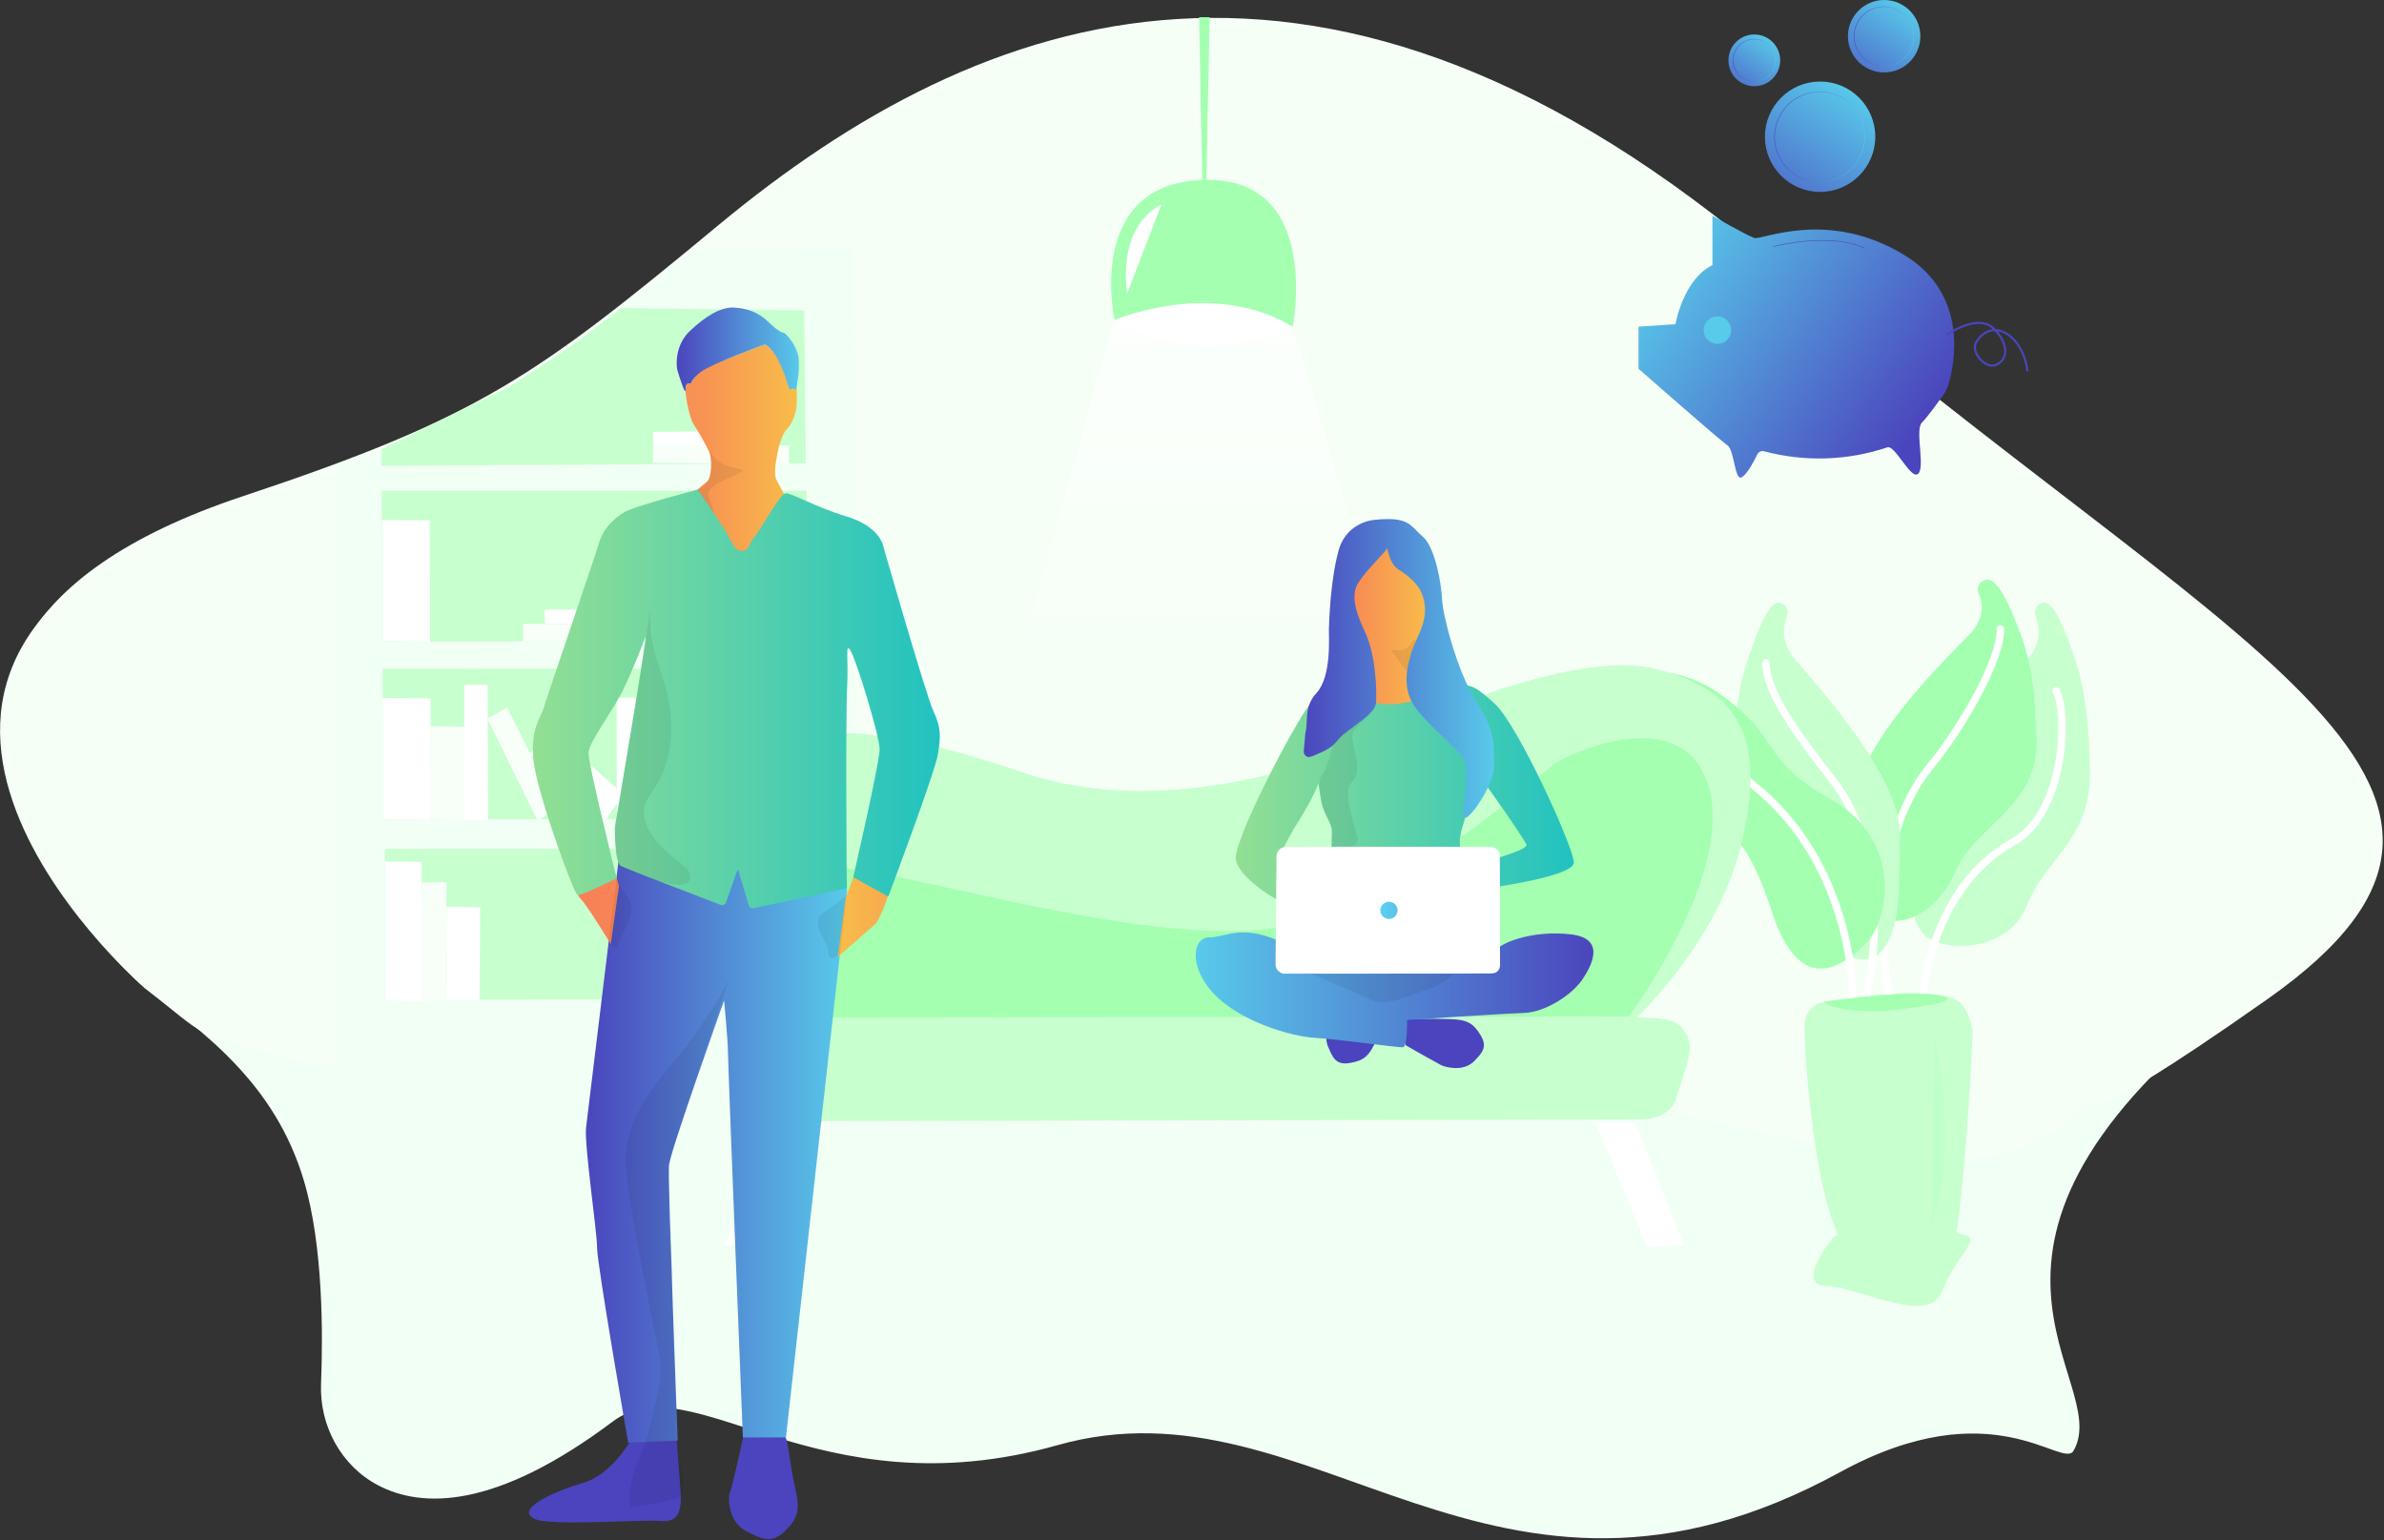 <svg width="969" height="626" viewBox="0 0 969 626" fill="none" xmlns="http://www.w3.org/2000/svg">
<rect x="0" y="0" width="969" height="626" fill="#333333" stroke="none"/>
<path d="M57.08 400.02C57.08 400.02 -94.56 267.17 96.58 204.37C191.9 173.06 214.32 156.97 288.38 96.37C394.38 9.61 533.31 -40.53 713.92 112.43C894.53 265.39 1030.83 312.83 911.92 404.54C778.26 507.63 859.57 560.64 842.81 589.7C838.35 597.43 810.1 564.37 747.89 598.41C606.2 675.94 534.09 557.99 429.89 587.41C331.61 615.16 281.11 553.78 249.12 577.78C201.41 613.59 171.56 613.13 153.63 603.71C138.63 595.81 129.8 579.5 130.49 562.41C131.28 542.99 131.42 506.62 123.59 480.15C111.75 440.14 82.94 419.68 57.08 400.02Z" fill="#F2FFF4"/>
<path d="M58.77 401.63C58.77 401.63 -94.32 265.89 98.63 201.73C194.82 169.73 217.46 153.3 292.19 91.37C399.19 2.72 539.38 -48.51 721.64 107.78C903.9 264.07 1045.9 318.78 921.47 406.24C835.3 466.81 864.47 437.24 837.63 458C780.63 502 650.99 419.33 545.82 449.39C446.63 477.74 350.14 435.39 307.04 432.52C289.96 431.4 221.04 431.14 186.32 429.28C166.89 428.28 145.47 436.75 118.55 430.36C77.98 420.73 84.86 421.73 58.77 401.63Z" fill="#F5FFF6"/>
<path d="M223.28 149.27L173.58 182.72C172.93 183.11 171.78 176.05 171.08 176.35L137.24 189.35L136.85 432.28L348.38 429.68L346.77 100.43L282.44 101.02L223.28 149.27Z" fill="#F2FFF4"/>
<path d="M206.9 157.17L155.13 182.54L155 189.32L327.53 188.32L326.84 126.22L252.44 125.22L235.76 137.98C232.84 140.19 229.27 142.54 224.76 145.54C217.28 150.49 212.76 153.8 206.9 157.17Z" fill="#C7FFCF"/>
<path d="M155.09 199.49V260.82L327.78 260.47L327.79 199.49H155.09Z" fill="#C7FFCF"/>
<path d="M155.57 271.75V333.09L328.25 332.74L328.26 271.75H155.57Z" fill="#C7FFCF"/>
<path d="M156.52 345.07V406.41L329.2 406.06L329.21 345.07H156.52Z" fill="#C7FFCF"/>
<path d="M215.18 306.61L223.28 296.01L253.37 322.81L245.84 333.72L215.18 306.61Z" fill="white"/>
<path d="M155.52 283.72L175 283.83L175.15 333.21L155.55 332.97L155.52 283.72Z" fill="white"/>
<path d="M198.14 292.13L206.08 287.59L226.44 328.23L218.5 333.58L198.14 292.13Z" fill="#F8FFF9"/>
<path d="M188.72 278.34H198.19L198.43 333.39L188.7 333.14L188.72 278.34Z" fill="white"/>
<path d="M175.13 295.13L188.93 295.38L188.7 333.26L174.89 333.05L175.13 295.13Z" fill="#F8FFF9"/>
<path d="M250.66 283.58L270.14 283.69L270.28 333.07L250.69 332.83L250.66 283.58Z" fill="white"/>
<path d="M283.86 278.2H293.32L293.56 333.25L283.84 333L283.86 278.2Z" fill="white"/>
<path d="M270.27 295L284.07 295.24L283.84 333.13L270.02 332.91L270.27 295Z" fill="#F8FFF9"/>
<path d="M156.53 350.18L171.4 350.31L171.51 406.92L156.55 406.64L156.53 350.18Z" fill="white"/>
<path d="M171.45 358.72L181.52 358.59L181.16 406.66L171.21 406.65L171.45 358.72Z" fill="#F8FFF9"/>
<path d="M181.52 368.61L195.17 368.79L194.95 406.68L181.13 406.46L181.52 368.61Z" fill="white"/>
<path d="M265.45 181.12V188.17L320.7 188.56V181.12H265.45Z" fill="#F8FFF9"/>
<path d="M265.37 175.53L265.63 181.17L301.57 181.43L301.33 175.27L265.37 175.53Z" fill="white"/>
<path d="M155.2 211.38L174.68 211.5L174.83 260.88L155.24 260.63L155.2 211.38Z" fill="white"/>
<path d="M306.88 219.3L298.67 214.75L277.65 255.4L285.85 260.74L306.88 219.3Z" fill="#F8FFF9"/>
<path d="M318.53 205.49H327.99L328.23 260.53L318.51 260.29L318.53 205.49Z" fill="white"/>
<path d="M305.53 222.6L319.33 222.84L319.1 260.73L305.29 260.51L305.53 222.6Z" fill="#F8FFF9"/>
<path d="M212.58 253.61V260.66L267.83 261.05V253.61H212.58Z" fill="#F8FFF9"/>
<path d="M221.25 247.84L221.52 253.47L257.46 253.73L257.22 247.58L221.25 247.84Z" fill="white"/>
<path d="M745.51 502.64C745.51 502.64 728.91 522.22 742.51 522.76C756.11 523.3 784.01 539.08 789.35 524.94C794.69 510.8 805.35 503.73 798.84 502.1C792.33 500.47 786.39 493.94 772.75 495.03C759.11 496.12 745.51 502.64 745.51 502.64Z" fill="#C7FFCF"/>
<path d="M741.17 407.32C741.17 407.32 733.39 408.16 733.39 417.79C733.39 427.42 738.39 510.92 757.39 512.56C769.74 513.63 782.81 513.56 789.27 512.94C792.06 512.67 794.8 504.24 795.27 500.86C797.78 484.27 801.01 443.86 801.72 420.32C801.86 415.57 798.59 409.2 796.88 407.64C787.44 399.02 741.17 407.32 741.17 407.32Z" fill="#C7FFCF"/>
<path d="M833.11 245.91C830.11 243.12 825.93 246.91 827.52 250.85C829.03 254.62 830.08 261.17 824.03 268.19C814.64 279.08 780.77 315.88 781.11 339.54C781.45 363.2 774.11 369.8 781.11 378.81C788.11 387.82 816.32 387.46 823.7 368.31C831.08 349.16 849.8 341.42 849.44 314.02C849.08 286.62 845.8 274.58 842.44 265.2C840.36 259.25 837.04 249.59 833.11 245.91Z" fill="#C7FFCF"/>
<path d="M781.8 403.77C781.8 403.77 784.8 360.88 818.32 342.21C839.32 330.51 840.74 289.9 835.72 280.72" stroke="white" stroke-width="3" stroke-linecap="round" stroke-linejoin="round"/>
<path d="M786.1 421.78C786.1 421.78 796.66 464 785.22 497.43Z" fill="#BFFFC9"/>
<path d="M810.24 236.57C807.05 233.9 802.55 237.5 804.24 241.29C805.86 244.9 806.98 251.16 800.5 257.87C790.44 268.29 754.16 303.49 754.5 326.12C754.84 348.75 754.5 362.04 762.04 370.66C769.58 379.28 787.04 372.36 794.91 354.04C802.78 335.72 828.09 327.92 827.73 301.69C827.37 275.46 823.83 263.97 820.24 254.99C818.01 249.33 814.44 240.09 810.24 236.57Z" fill="#A4FFB1"/>
<path d="M767.8 404.65C767.8 404.65 756 346.3 784.73 311.28C796.22 297.28 813.26 269.16 813.11 255.6" stroke="white" stroke-width="3" stroke-linecap="round" stroke-linejoin="round"/>
<path d="M720.7 245.91C723.65 243.12 727.82 246.91 726.25 250.85C724.75 254.62 723.71 261.17 729.71 268.19C739.02 279.08 772.61 315.88 772.28 339.54C771.95 363.2 772.28 377.09 765.28 386.11C758.28 395.13 742.17 387.89 734.85 368.74C727.53 349.59 704.15 341.42 704.44 314.02C704.73 286.62 708.05 274.58 711.38 265.2C713.52 259.25 716.81 249.59 720.7 245.91Z" fill="#C7FFCF"/>
<path d="M758.44 405.71C758.44 405.71 771.96 352.71 745.36 317.71C734.72 303.71 717.68 282.95 717.82 269.39" stroke="white" stroke-width="3" stroke-linecap="round" stroke-linejoin="round"/>
<path d="M699.13 338.33C699.13 338.33 671.34 338.97 656.34 305.21C641.34 271.45 675.09 264.64 699.98 282.71C724.87 300.78 714.64 308.28 744.3 324.99C773.96 341.7 767.49 374.77 758.3 383.63C749.11 392.49 731.71 406.13 720.11 370.33C708.51 334.53 699.13 338.33 699.13 338.33Z" fill="#A4FFB1"/>
<path d="M753.11 406.13C753.11 406.13 755.11 321.76 671.4 298.51" stroke="white" stroke-width="3" stroke-linecap="round" stroke-linejoin="round"/>
<path d="M741.17 407.32C741.17 407.32 775.24 401.84 788.55 404.71C801.86 407.58 765.07 410.97 765.07 410.97C765.07 410.97 747.54 411.75 741.17 407.32Z" fill="#A4FFB1"/>
<path d="M327.82 416.24C327.82 416.24 289.42 385.95 282.93 356.24C276.44 326.53 290.5 305.94 311.05 302.7C331.6 299.46 344.05 289.7 415.97 314.06C487.89 338.42 570.65 295.13 570.65 295.13C570.65 295.13 638.28 264.02 671.65 271.61C709.65 280.24 717.73 303.24 707.46 344.35C697.19 385.46 662.2 416.55 662.2 416.55L327.82 416.24Z" fill="#C7FFCF"/>
<path d="M310.44 413.02C310.44 413.02 304.44 413.02 303.44 419.02C302.44 425.02 304.44 444.02 307.44 450.02C310.44 456.02 324.51 455.72 324.51 455.72L667.44 455.02C667.44 455.02 678.83 455.14 681.44 446.02C683.53 438.69 686.58 431.38 686.8 426.32C686.929 423.443 685.982 420.621 684.145 418.402C682.308 416.184 679.711 414.729 676.86 414.32C673.137 413.862 669.391 413.615 665.64 413.58C639.63 413.57 310.44 413.02 310.44 413.02Z" fill="#C7FFCF"/>
<path d="M294.44 506.02L317.44 456.02H335.44L311.44 506.02H294.44Z" fill="white"/>
<path d="M648.44 456.02L669.44 507.02L684.44 506.02L664.44 456.02H648.44Z" fill="white"/>
<path d="M333.65 413.56C333.65 413.56 302.04 389.17 300.56 379.02C298.63 365.87 310.56 346.22 356.78 354.92C403 363.62 484.5 387.16 528.67 375.11C572.84 363.06 628.44 312.68 632.44 310.02C636.44 307.36 683.7 284.08 694.44 319.55C705.18 355.02 662 413.18 662 413.18L333.65 413.56Z" fill="#A4FFB1"/>
<path d="M487.39 7L488.7 74.72L490.29 74.43L491.7 7H487.39Z" fill="#A4FFB1"/>
<path d="M453.06 130.2C453.06 130.2 440.46 73.65 490.32 73.11C537.49 72.6 525.39 133.11 525.39 133.11L453.06 130.2Z" fill="#A4FFB1"/>
<path d="M452.62 130.21C452.62 130.21 492.74 112.84 525.51 132.89C525.51 132.89 491.02 151.24 452.62 130.21Z" fill="white"/>
<path d="M472.03 83.22C472.03 83.22 454.54 89.74 458.1 119.38Z" fill="white"/>
<path d="M452.61 130.21L417.23 257.5L562.01 256.08L525.5 132.89L452.61 130.21Z" fill="url(#paint0_linear)"/>
<path d="M323.187 604.809C321.039 595.741 320.323 584.128 318.892 583.889H317.301L302.108 584.048C302.108 584.048 298.927 598.525 297.336 604.57C297.177 604.968 296.938 606.002 296.62 606.718C296.302 607.752 296.302 608.865 296.302 609.899C296.62 615.388 298.768 620.081 303.62 622.546C309.108 625.251 313.244 627.876 318.812 622.546C324.459 617.138 325.334 613.876 323.187 604.809Z" fill="#4B44BE"/>
<path d="M275.064 585.321L255.815 586.355C255.815 586.355 248.18 599.559 237.044 602.741C226.544 605.763 209.204 613.081 216.92 617.217C222.647 620.558 259.713 617.535 268.701 618.251C275.462 618.808 277.292 614.672 276.576 605.604C276.098 598.764 275.064 585.321 275.064 585.321Z" fill="#4B44BE"/>
<path d="M251.998 345.027C251.998 345.027 239.112 451.215 238.237 458.135C237.362 465.055 242.691 500.451 242.691 507.212C242.691 513.973 255.338 586.435 255.338 586.435L275.462 585.56C275.462 585.56 271.406 478.895 271.883 473.725C272.28 468.555 294.313 406.672 294.313 406.672C294.313 406.672 295.904 423.057 295.904 428.227C295.904 433.398 301.949 584.287 301.949 584.287H319.448L344.265 362.049L343.867 357.754L251.998 345.027Z" fill="url(#paint1_linear)"/>
<path d="M311.096 139.891C311.096 139.891 291.848 147.368 287.552 149.038C283.257 150.788 280.791 156.038 280.791 156.038C280.791 156.038 278.644 154.765 278.644 158.345C278.644 161.924 280.394 170.117 281.825 172.264C284.132 175.844 286.121 179.423 288.03 183.161C289.779 186.9 289.143 194.615 287.314 195.808C285.484 196.922 253.031 226.273 253.031 226.273L225.988 309.393L229.567 335.642L235.055 361.492C235.055 361.492 233.942 363.322 236.169 365.549C238.475 367.697 248.259 383.764 248.259 383.764L251.6 360.061L240.544 324.904L236.646 295.314L262.497 242.499L352.06 258.407L361.844 315.995L343.708 365.072L340.527 389.014L355.719 375.651C356.594 374.935 358.264 371.197 359.139 369.208L368.207 343.675L374.968 302.871C374.968 302.871 318.414 200.979 315.551 194.933C314.278 192.229 315.71 185.627 316.426 182.286C317.142 179.264 318.573 175.366 320.005 174.253C322.153 171.946 323.187 168.685 323.744 165.662C323.744 163.515 324.618 155.163 322.471 157.231C322.073 157.788 320.482 155.242 319.766 151.902C318.414 147.05 314.994 142.993 311.096 139.891Z" fill="url(#paint2_linear)"/>
<path d="M303.779 223.011C302.347 224.284 300.199 224.125 298.927 222.852C297.893 221.262 296.938 219.671 296.222 218.08C294.791 215.216 283.734 198.99 283.734 198.99C283.734 198.99 257.486 205.751 253.27 208.455C248.975 211.319 245.077 215.216 243.646 220.228C242.214 225.239 221.931 284.258 220.976 287.837C219.942 291.417 214.772 297.144 217.238 311.7C219.704 326.256 233.305 363.401 234.737 363.799C236.169 364.197 250.645 357.038 250.645 357.038C250.645 357.038 239.191 310.825 239.191 306.211C239.191 301.598 249.532 288.553 253.668 279.645C257.804 270.736 260.827 263.021 262.258 259.123C263.69 255.226 249.929 335.96 249.929 335.96C249.929 335.96 249.611 350.595 252.395 352.027C254.941 353.3 285.802 365.072 293.041 367.856C293.757 368.174 294.631 367.697 295.029 366.981L299.643 353.936C299.643 353.777 299.802 353.618 299.961 353.777C300.12 353.777 300.12 353.936 300.12 353.936L304.415 368.174C304.574 368.89 305.449 369.288 306.165 369.208L344.186 361.015C344.186 361.015 343.629 290.86 344.345 279.088C344.901 267.634 343.47 261.112 345.617 264.293C347.924 267.714 357.549 299.291 357.549 304.621C357.549 309.95 346.81 356.561 346.81 356.561L361.048 364.436C361.048 364.436 380.297 313.211 381.252 306.45C382.286 299.689 382.683 296.11 379.502 289.349C376.32 282.588 358.821 221.341 358.821 221.341C358.821 221.341 357.071 213.864 344.186 209.967C331.3 206.069 321.675 200.342 319.369 200.501C317.062 200.66 309.903 214.103 306.722 218.159C305.21 219.671 305.529 220.387 303.779 223.011Z" fill="url(#paint3_linear)"/>
<path d="M310.937 139.971C310.937 139.971 289.223 147.845 284.848 151.186C281.507 153.652 280.791 155.958 280.791 155.958C280.791 155.958 278.485 154.924 278.644 158.265C278.803 161.606 276.098 153.095 275.303 150.39C274.746 147.686 274.587 140.05 280.473 134.482C286.359 128.914 292.802 124.699 298.29 125.017C303.779 125.335 308.233 126.846 312.528 131.062C316.823 135.198 317.857 134.96 318.732 135.357C319.607 135.755 324.062 140.527 324.619 145.698C325.175 150.868 323.584 158.504 323.584 158.504C323.584 158.504 322.55 157.39 321.437 158.186C320.323 158.981 320.005 153.334 316.267 146.254C313.562 141.005 310.937 139.971 310.937 139.971Z" fill="url(#paint4_linear)"/>
<path opacity="0.07" d="M297.177 395.775C294.711 402.933 285.087 417.012 278.803 425.523C272.519 433.954 253.111 451.772 254.384 473.486C255.656 495.201 268.701 551.039 268.701 556.05C268.701 561.061 263.849 584.764 260.111 592.082C256.372 599.4 254.622 612.445 256.531 612.445C259.952 612.285 263.531 611.888 267.031 611.013C270.212 610.297 273.314 609.581 276.337 608.547C277.61 607.99 277.928 603.775 277.928 603.775C278.087 602.025 277.769 600.195 277.371 598.604C276.496 595.9 275.78 593.116 275.383 590.412C274.667 570.049 272.837 522.802 273.235 519.461C273.951 513.257 268.94 482.156 273.553 466.805C278.087 451.533 297.177 395.775 297.177 395.775Z" fill="black"/>
<path opacity="0.07" d="M250.645 357.038L247.305 382.571C247.305 382.571 250.645 387.9 251.6 383.446C252.634 378.992 259.474 370.64 255.179 364.674C250.884 358.709 250.645 357.038 250.645 357.038Z" fill="black"/>
<path opacity="0.07" d="M343.947 364.117L342.833 376.287L341.402 388.059C341.402 388.059 336.55 391.639 336.629 387.025C336.788 382.412 328.436 375.571 334.8 370.958C341.163 366.345 343.947 364.117 343.947 364.117Z" fill="black"/>
<path opacity="0.07" d="M283.575 199.149C284.45 198.99 279.439 200.263 283.893 198.831C291.529 196.365 288.348 182.048 288.348 182.048C288.348 182.048 289.064 187.377 296.222 189.525C303.381 191.672 305.29 190.081 294.472 195.093C283.734 200.104 289.302 201.854 290.018 208.455" fill="black"/>
<path opacity="0.07" d="M262.02 264.055L249.929 337.232C249.929 337.232 250.088 350.277 252.395 352.186C254.702 354.016 262.417 355.368 264.167 356.641C265.917 357.913 284.53 364.117 279.678 353.618C278.564 351.311 253.429 337.232 264.644 322.438C275.86 307.643 273.792 287.281 268.542 273.043C265.36 264.691 263.77 255.782 264.247 246.953L262.02 264.055Z" fill="black"/>
<path d="M666 132.771L681.019 131.77C681.019 131.77 684.023 113.747 696.038 107.739V87.713C696.038 87.713 710.056 95.723 713.06 96.725C716.064 97.726 743.098 84.709 774.137 103.734C800.27 119.754 794.463 147.891 791.96 156.302C791.559 157.804 790.758 159.305 789.857 160.607C787.654 163.611 783.349 169.619 781.146 171.822C778.142 174.826 783.048 191.547 779.144 192.849C776.14 193.85 770.132 180.833 767.128 181.835C751.008 187.242 733.586 187.842 717.065 183.437C715.963 183.136 714.762 183.637 714.261 184.738C712.96 187.442 710.256 192.548 708.053 193.95C705.05 195.953 705.05 182.936 702.046 180.933C699.042 178.931 666 149.893 666 149.893V132.771V132.771Z" fill="url(#paint5_linear)"/>
<path d="M791.659 135.875C791.659 135.875 803.975 127.164 810.483 133.672C816.991 140.181 815.99 146.89 810.783 148.492C806.878 149.693 800.67 143.085 803.374 138.879C806.077 134.674 810.683 132.371 815.99 135.875C821.297 139.38 823.7 146.589 824 150.594" stroke="#4B45BD" stroke-width="0.858" stroke-miterlimit="10" stroke-linecap="round"/>
<path d="M698.04 139.78C701.137 139.78 703.647 137.27 703.647 134.173C703.647 131.076 701.137 128.566 698.04 128.566C694.943 128.566 692.433 131.076 692.433 134.173C692.433 137.27 694.943 139.78 698.04 139.78Z" fill="#58CAEA"/>
<path d="M720.87 100.229C720.87 100.229 743.298 94.221 757.817 100.83" stroke="#4B45BD" stroke-width="0.215" stroke-linecap="round" stroke-linejoin="round"/>
<path d="M739.793 78.001C752.18 78.001 762.222 67.959 762.222 55.572C762.222 43.185 752.18 33.143 739.793 33.143C727.406 33.143 717.365 43.185 717.365 55.572C717.365 67.959 727.406 78.001 739.793 78.001Z" fill="url(#paint6_linear)"/>
<path d="M739.593 73.996C749.712 73.996 757.916 65.792 757.916 55.672C757.916 45.552 749.712 37.348 739.593 37.348C729.473 37.348 721.27 45.552 721.27 55.672C721.27 65.792 729.473 73.996 739.593 73.996Z" stroke="url(#paint7_linear)" stroke-width="0.215" stroke-miterlimit="10"/>
<path opacity="0.07" d="M734.755 41.31C734.755 41.139 734.695 40.994 734.573 40.877C734.454 40.759 734.251 40.653 733.966 40.557C733.569 40.436 733.278 40.279 733.095 40.084C732.914 39.889 732.824 39.64 732.824 39.34C732.824 39.034 732.913 38.783 733.09 38.587C733.269 38.391 733.514 38.275 733.826 38.237V37.624H734.243V38.24C734.557 38.283 734.8 38.414 734.974 38.635C735.149 38.855 735.237 39.156 735.237 39.539H734.722C734.722 39.276 734.659 39.067 734.534 38.912C734.409 38.757 734.24 38.679 734.028 38.679C733.805 38.679 733.636 38.737 733.518 38.853C733.401 38.967 733.342 39.126 733.342 39.332C733.342 39.522 733.403 39.674 733.527 39.788C733.652 39.9 733.856 40.002 734.139 40.096C734.425 40.187 734.647 40.289 734.806 40.401C734.966 40.511 735.084 40.64 735.158 40.787C735.235 40.934 735.273 41.107 735.273 41.305C735.273 41.62 735.178 41.874 734.988 42.066C734.799 42.258 734.534 42.372 734.193 42.408V42.942H733.778V42.408C733.431 42.376 733.159 42.253 732.961 42.038C732.765 41.822 732.667 41.529 732.667 41.159H733.185C733.185 41.419 733.253 41.618 733.389 41.758C733.526 41.898 733.719 41.968 733.969 41.968C734.213 41.968 734.405 41.909 734.545 41.792C734.685 41.674 734.755 41.514 734.755 41.31Z" fill="#58CAEA"/>
<path d="M765.827 29.438C773.956 29.438 780.546 22.848 780.546 14.719C780.546 6.59 773.956 0 765.827 0C757.698 0 751.108 6.59 751.108 14.719C751.108 22.848 757.698 29.438 765.827 29.438Z" fill="url(#paint8_linear)"/>
<path d="M765.727 26.935C772.418 26.935 777.843 21.511 777.843 14.819C777.843 8.128 772.418 2.704 765.727 2.704C759.036 2.704 753.612 8.128 753.612 14.819C753.612 21.511 759.036 26.935 765.727 26.935Z" stroke="url(#paint9_linear)" stroke-width="0.215" stroke-miterlimit="10"/>
<path opacity="0.07" d="M762.543 5.074C762.543 4.961 762.503 4.866 762.423 4.789C762.344 4.711 762.211 4.641 762.023 4.579C761.762 4.499 761.571 4.395 761.45 4.267C761.331 4.138 761.272 3.975 761.272 3.777C761.272 3.576 761.33 3.411 761.447 3.282C761.564 3.153 761.726 3.076 761.931 3.052V2.648H762.206V3.053C762.412 3.082 762.572 3.168 762.686 3.313C762.802 3.458 762.859 3.656 762.859 3.908H762.521C762.521 3.735 762.479 3.598 762.397 3.496C762.315 3.394 762.204 3.343 762.064 3.343C761.918 3.343 761.806 3.381 761.728 3.457C761.651 3.532 761.612 3.637 761.612 3.772C761.612 3.897 761.653 3.997 761.734 4.072C761.816 4.146 761.951 4.213 762.137 4.275C762.325 4.335 762.471 4.402 762.576 4.476C762.681 4.548 762.759 4.633 762.808 4.73C762.858 4.827 762.883 4.94 762.883 5.071C762.883 5.278 762.821 5.445 762.696 5.572C762.571 5.698 762.397 5.773 762.172 5.796V6.148H761.9V5.796C761.671 5.776 761.492 5.695 761.362 5.553C761.233 5.411 761.168 5.218 761.168 4.975H761.509C761.509 5.146 761.554 5.277 761.644 5.369C761.733 5.461 761.86 5.507 762.025 5.507C762.186 5.507 762.312 5.469 762.404 5.391C762.497 5.314 762.543 5.208 762.543 5.074Z" fill="#58CAEA"/>
<path d="M713.06 35.045C718.866 35.045 723.573 30.338 723.573 24.532C723.573 18.725 718.866 14.018 713.06 14.018C707.254 14.018 702.547 18.725 702.547 24.532C702.547 30.338 707.254 35.045 713.06 35.045Z" fill="url(#paint10_linear)"/>
<path d="M713.06 33.143C717.816 33.143 721.671 29.288 721.671 24.532C721.671 19.776 717.816 15.921 713.06 15.921C708.304 15.921 704.449 19.776 704.449 24.532C704.449 29.288 708.304 33.143 713.06 33.143Z" stroke="url(#paint11_linear)" stroke-width="0.215" stroke-miterlimit="10"/>
<path opacity="0.07" d="M710.759 17.458C710.759 17.377 710.73 17.309 710.673 17.254C710.617 17.198 710.522 17.148 710.387 17.103C710.2 17.046 710.063 16.972 709.977 16.881C709.892 16.788 709.849 16.672 709.849 16.53C709.849 16.386 709.891 16.268 709.975 16.175C710.059 16.083 710.175 16.028 710.321 16.011V15.722H710.518V16.012C710.665 16.032 710.78 16.094 710.862 16.198C710.944 16.302 710.986 16.443 710.986 16.624H710.743C710.743 16.5 710.714 16.401 710.655 16.328C710.596 16.255 710.516 16.219 710.416 16.219C710.312 16.219 710.232 16.246 710.176 16.301C710.121 16.354 710.093 16.429 710.093 16.526C710.093 16.616 710.122 16.687 710.18 16.741C710.239 16.794 710.335 16.842 710.469 16.886C710.603 16.929 710.708 16.977 710.783 17.03C710.858 17.081 710.914 17.142 710.949 17.212C710.985 17.281 711.003 17.362 711.003 17.455C711.003 17.604 710.958 17.724 710.868 17.814C710.78 17.904 710.655 17.958 710.494 17.975V18.227H710.299V17.975C710.135 17.96 710.007 17.902 709.914 17.801C709.822 17.699 709.776 17.561 709.776 17.387H710.019C710.019 17.509 710.052 17.603 710.116 17.669C710.18 17.735 710.271 17.768 710.389 17.768C710.504 17.768 710.594 17.74 710.66 17.685C710.726 17.629 710.759 17.554 710.759 17.458Z" fill="#58CAEA"/>
<path d="M601.836 420.838C598.808 415.824 596.348 414.405 588.872 414.216C581.302 414.026 571.366 414.121 571.366 414.121L571.272 424.812C571.272 424.812 579.599 429.636 584.046 432.002C584.33 432.191 584.993 432.569 585.56 432.853C586.317 433.232 587.169 433.515 588.021 433.705C592.373 434.651 596.348 434.178 599.187 431.339C602.12 428.217 604.864 425.852 601.836 420.838Z" fill="#4B44BE"/>
<path d="M544.966 411.377C544.682 411.566 544.019 412.134 543.546 412.418C542.884 412.986 542.316 413.648 541.843 414.31C539.383 418 538.247 421.879 539.856 425.568C541.654 429.636 542.789 433.042 548.561 432.096C554.334 431.15 556.51 429.353 559.538 422.541C562.566 415.729 566.162 406.268 566.162 406.268L556.321 402.2C556.415 402.2 548.845 408.161 544.966 411.377Z" fill="#4B44BE"/>
<path d="M571.934 414.594C571.934 414.594 572.123 425.379 570.325 425.663C568.527 425.947 544.398 422.447 534.746 421.879C525.094 421.406 503.235 415.162 492.542 403.052C483.269 392.551 484.688 381.009 491.596 381.009C498.504 381.009 504.749 375.143 522.16 383.469C539.572 391.794 558.024 393.118 568.433 392.362C578.842 391.51 607.797 386.212 610.068 384.509C612.339 382.901 623.222 378.076 638.362 379.779C653.502 381.482 646.31 393.402 643.188 398.133C638.74 404.566 628.047 411.472 619.247 411.756C610.447 412.04 571.934 414.594 571.934 414.594Z" fill="url(#paint12_linear)"/>
<path d="M553.955 226.137C548.845 228.029 542.316 253.289 542.316 253.289L542.221 253.194L541.464 256.695L540.612 261.331L542.316 288.767L558.781 296.997L596.726 307.215L607.229 322.163C607.229 322.163 630.697 346.004 630.886 347.707C631.075 349.315 605.621 357.735 603.255 358.113C597.388 358.965 640.538 348.463 626.723 331.623C620.856 324.433 612.245 302.863 595.117 288.577C585.182 280.347 588.02 256.884 584.519 242.031C580.166 223.488 577.422 217.906 573.069 217.906C569.095 217.811 563.607 222.542 553.955 226.137Z" fill="url(#paint13_linear)"/>
<path d="M607.608 286.118C599.66 278.833 597.01 277.131 590.008 279.59C583.005 282.05 579.599 284.321 570.136 285.834C564.269 286.875 558.308 286.118 552.819 283.753L533.232 285.74C530.771 285.456 502.951 337.584 502.289 348.464C501.91 355.087 516.956 365.399 521.214 366.439C522.917 366.818 525.945 350.451 526.986 348.937L520.646 346.95C521.782 344.112 525.567 337.111 528.122 333.327C528.879 332.097 534.935 322.163 535.787 318.379C535.976 318.758 536.827 325.948 537.679 328.313C539.193 332.57 541.37 335.03 541.37 338.436C541.37 341.842 540.991 355.37 538.436 361.425C535.976 367.48 532.38 381.576 532.38 381.576L594.928 381.198C594.928 381.198 592.657 354.33 593.603 345.058C593.603 345.058 592.657 341.369 594.455 335.976C597.483 327.083 598.335 313.933 597.862 311.851C597.105 308.635 616.219 336.071 620.383 343.072C622.181 346.004 598.335 351.018 596.442 353.289C594.36 355.654 598.429 361.898 598.429 361.898C598.429 361.898 639.876 356.884 639.687 350.545C639.497 344.112 616.882 294.538 607.608 286.118Z" fill="url(#paint14_linear)"/>
<path d="M558.97 211.284C558.97 211.284 547.331 211.757 544.019 223.961C540.707 236.165 540.234 253.1 540.14 255.749C540.045 258.493 541.37 274.86 535.124 281.671C529.731 287.537 531.907 293.213 530.582 297.944L529.92 305.701C530.015 306.647 530.677 307.404 531.529 307.688C532.38 307.972 535.219 306.647 535.787 306.364C542.978 303.431 542.978 301.16 545.723 298.795C547.994 296.903 554.239 292.456 556.132 290.659C558.024 288.861 559.254 287.348 559.349 285.172C559.727 273.914 557.74 263.507 555.28 257.925C552.82 252.438 548.088 243.072 552.063 236.922C556.037 230.773 563.229 224.529 563.607 223.015C563.986 221.501 564.269 228.975 568.622 231.624C572.975 234.273 576.665 237.868 577.99 241.463C579.126 244.491 580.64 249.6 576.476 258.398C572.313 267.196 569.001 278.549 574.868 286.969C580.734 295.389 592.941 304.472 595.023 308.634C597.294 313.365 595.118 324.339 594.739 331.056C594.361 337.678 607.703 319.514 607.324 310.81C606.946 302.106 608.365 298.417 600.038 285.172C591.711 271.832 586.317 249.032 586.128 243.545C585.939 238.058 583.479 222.731 578.463 218.285C574.111 214.595 573.164 211 564.364 211C562.472 211 560.674 211.095 558.97 211.284Z" fill="url(#paint15_linear)"/>
<path opacity="0.07" d="M532.569 395.672L591.143 395.956C591.143 395.956 584.33 401.349 581.018 401.916C577.706 402.579 563.607 409.58 558.308 406.836C554.523 404.944 532.569 395.672 532.569 395.672Z" fill="black"/>
<path opacity="0.07" d="M565.215 264.075C565.215 264.075 570.704 265.494 572.975 262.277C578.085 255.087 573.448 265.967 573.448 265.967C573.448 265.967 571.934 270.224 572.029 272.305C572.123 274.481 566.067 264.453 565.215 264.075Z" fill="black"/>
<path opacity="0.07" d="M543.357 301.255C542.694 302.106 541.748 302.769 541.18 304.85C540.329 308.256 539.382 312.04 537.017 315.54C535.597 317.622 536.354 325.569 538.72 330.678C539.382 332.097 541.464 335.881 541.369 336.732L541.18 344.017H547.425C547.425 344.017 552.819 344.585 551.684 340.138C550.737 336.259 545.628 321.595 549.034 318.473C555.563 312.513 547.331 300.687 550.359 296.903C553.008 293.592 556.794 291.227 556.794 290.186C556.794 289.807 555.847 291.132 555.185 291.605C553.86 292.551 553.198 293.213 552.157 293.97C550.927 294.727 549.129 296.051 547.993 296.903C546.29 298.133 544.681 299.647 543.357 301.255Z" fill="black"/>
<path d="M518.849 348.275C518.849 348.275 518.754 344.49 522.539 344.301C526.324 344.112 606 344.207 606 344.207C606 344.207 609.501 344.585 609.596 347.423C609.69 350.261 609.69 392.361 609.69 392.361C609.69 392.361 609.785 395.578 606.284 395.673C602.782 395.767 521.498 395.767 521.498 395.767C521.498 395.767 518.47 395.01 518.47 391.983C518.47 388.956 518.849 348.275 518.849 348.275Z" fill="white"/>
<path d="M564.553 373.535C566.487 373.535 568.055 371.967 568.055 370.034C568.055 368.101 566.487 366.534 564.553 366.534C562.62 366.534 561.052 368.101 561.052 370.034C561.052 371.967 562.62 373.535 564.553 373.535Z" fill="url(#paint16_linear)"/>
<defs>
<linearGradient id="paint0_linear" x1="489.36" y1="61.58" x2="489.66" y2="283.34" gradientUnits="userSpaceOnUse">
<stop stop-color="white"/>
<stop offset="1" stop-color="white" stop-opacity="0"/>
</linearGradient>
<linearGradient id="paint1_linear" x1="238.097" y1="465.715" x2="344.128" y2="465.715" gradientUnits="userSpaceOnUse">
<stop stop-color="#4B45BD"/>
<stop offset="1" stop-color="#58CAEA"/>
</linearGradient>
<linearGradient id="paint2_linear" x1="225.99" y1="264.463" x2="374.991" y2="264.463" gradientUnits="userSpaceOnUse">
<stop stop-color="#F87B58"/>
<stop offset="0.41" stop-color="#F89453"/>
<stop offset="0.71" stop-color="#F8C548"/>
<stop offset="1" stop-color="#F89C51"/>
</linearGradient>
<linearGradient id="paint3_linear" x1="216.585" y1="284.071" x2="382.149" y2="284.071" gradientUnits="userSpaceOnUse">
<stop stop-color="#93DF93"/>
<stop offset="1" stop-color="#21C2C1"/>
</linearGradient>
<linearGradient id="paint4_linear" x1="275.107" y1="141.957" x2="324.893" y2="141.957" gradientUnits="userSpaceOnUse">
<stop stop-color="#4B45BD"/>
<stop offset="1" stop-color="#58CAEA"/>
</linearGradient>
<linearGradient id="paint5_linear" x1="778.4" y1="176.259" x2="674.597" y2="100.834" gradientUnits="userSpaceOnUse">
<stop stop-color="#4B45BD"/>
<stop offset="1" stop-color="#58CAEA"/>
</linearGradient>
<linearGradient id="paint6_linear" x1="710.639" y1="99.024" x2="753.244" y2="35.563" gradientUnits="userSpaceOnUse">
<stop stop-color="#4B45BD"/>
<stop offset="1" stop-color="#58CAEA"/>
</linearGradient>
<linearGradient id="paint7_linear" x1="720.784" y1="55.673" x2="758.432" y2="55.673" gradientUnits="userSpaceOnUse">
<stop stop-color="#4B45BD"/>
<stop offset="1" stop-color="#58CAEA"/>
</linearGradient>
<linearGradient id="paint8_linear" x1="746.634" y1="43.338" x2="774.68" y2="1.555" gradientUnits="userSpaceOnUse">
<stop stop-color="#4B45BD"/>
<stop offset="1" stop-color="#58CAEA"/>
</linearGradient>
<linearGradient id="paint9_linear" x1="753.187" y1="14.821" x2="778.319" y2="14.821" gradientUnits="userSpaceOnUse">
<stop stop-color="#4B45BD"/>
<stop offset="1" stop-color="#58CAEA"/>
</linearGradient>
<linearGradient id="paint10_linear" x1="699.352" y1="44.972" x2="719.428" y2="15.074" gradientUnits="userSpaceOnUse">
<stop stop-color="#4B45BD"/>
<stop offset="1" stop-color="#58CAEA"/>
</linearGradient>
<linearGradient id="paint11_linear" x1="703.914" y1="24.533" x2="722.177" y2="24.533" gradientUnits="userSpaceOnUse">
<stop stop-color="#4B45BD"/>
<stop offset="1" stop-color="#58CAEA"/>
</linearGradient>
<linearGradient id="paint12_linear" x1="647.682" y1="402.291" x2="485.96" y2="402.291" gradientUnits="userSpaceOnUse">
<stop stop-color="#4B45BD"/>
<stop offset="1" stop-color="#58CAEA"/>
</linearGradient>
<linearGradient id="paint13_linear" x1="540.68" y1="287.92" x2="630.892" y2="287.92" gradientUnits="userSpaceOnUse">
<stop stop-color="#F87B58"/>
<stop offset="0.5" stop-color="#F8C548"/>
<stop offset="1" stop-color="#F89C51"/>
</linearGradient>
<linearGradient id="paint14_linear" x1="502.4" y1="329.988" x2="639.66" y2="329.988" gradientUnits="userSpaceOnUse">
<stop stop-color="#93DF93"/>
<stop offset="1" stop-color="#21C2C1"/>
</linearGradient>
<linearGradient id="paint15_linear" x1="529.9" y1="271.696" x2="607.226" y2="271.696" gradientUnits="userSpaceOnUse">
<stop stop-color="#4B45BD"/>
<stop offset="1" stop-color="#58CAEA"/>
</linearGradient>
<linearGradient id="paint16_linear" x1="567.965" y1="370.042" x2="561.075" y2="370.042" gradientUnits="userSpaceOnUse">
<stop stop-color="#59C2E9"/>
<stop offset="1" stop-color="#5BD3EF"/>
</linearGradient>
</defs>
</svg>
